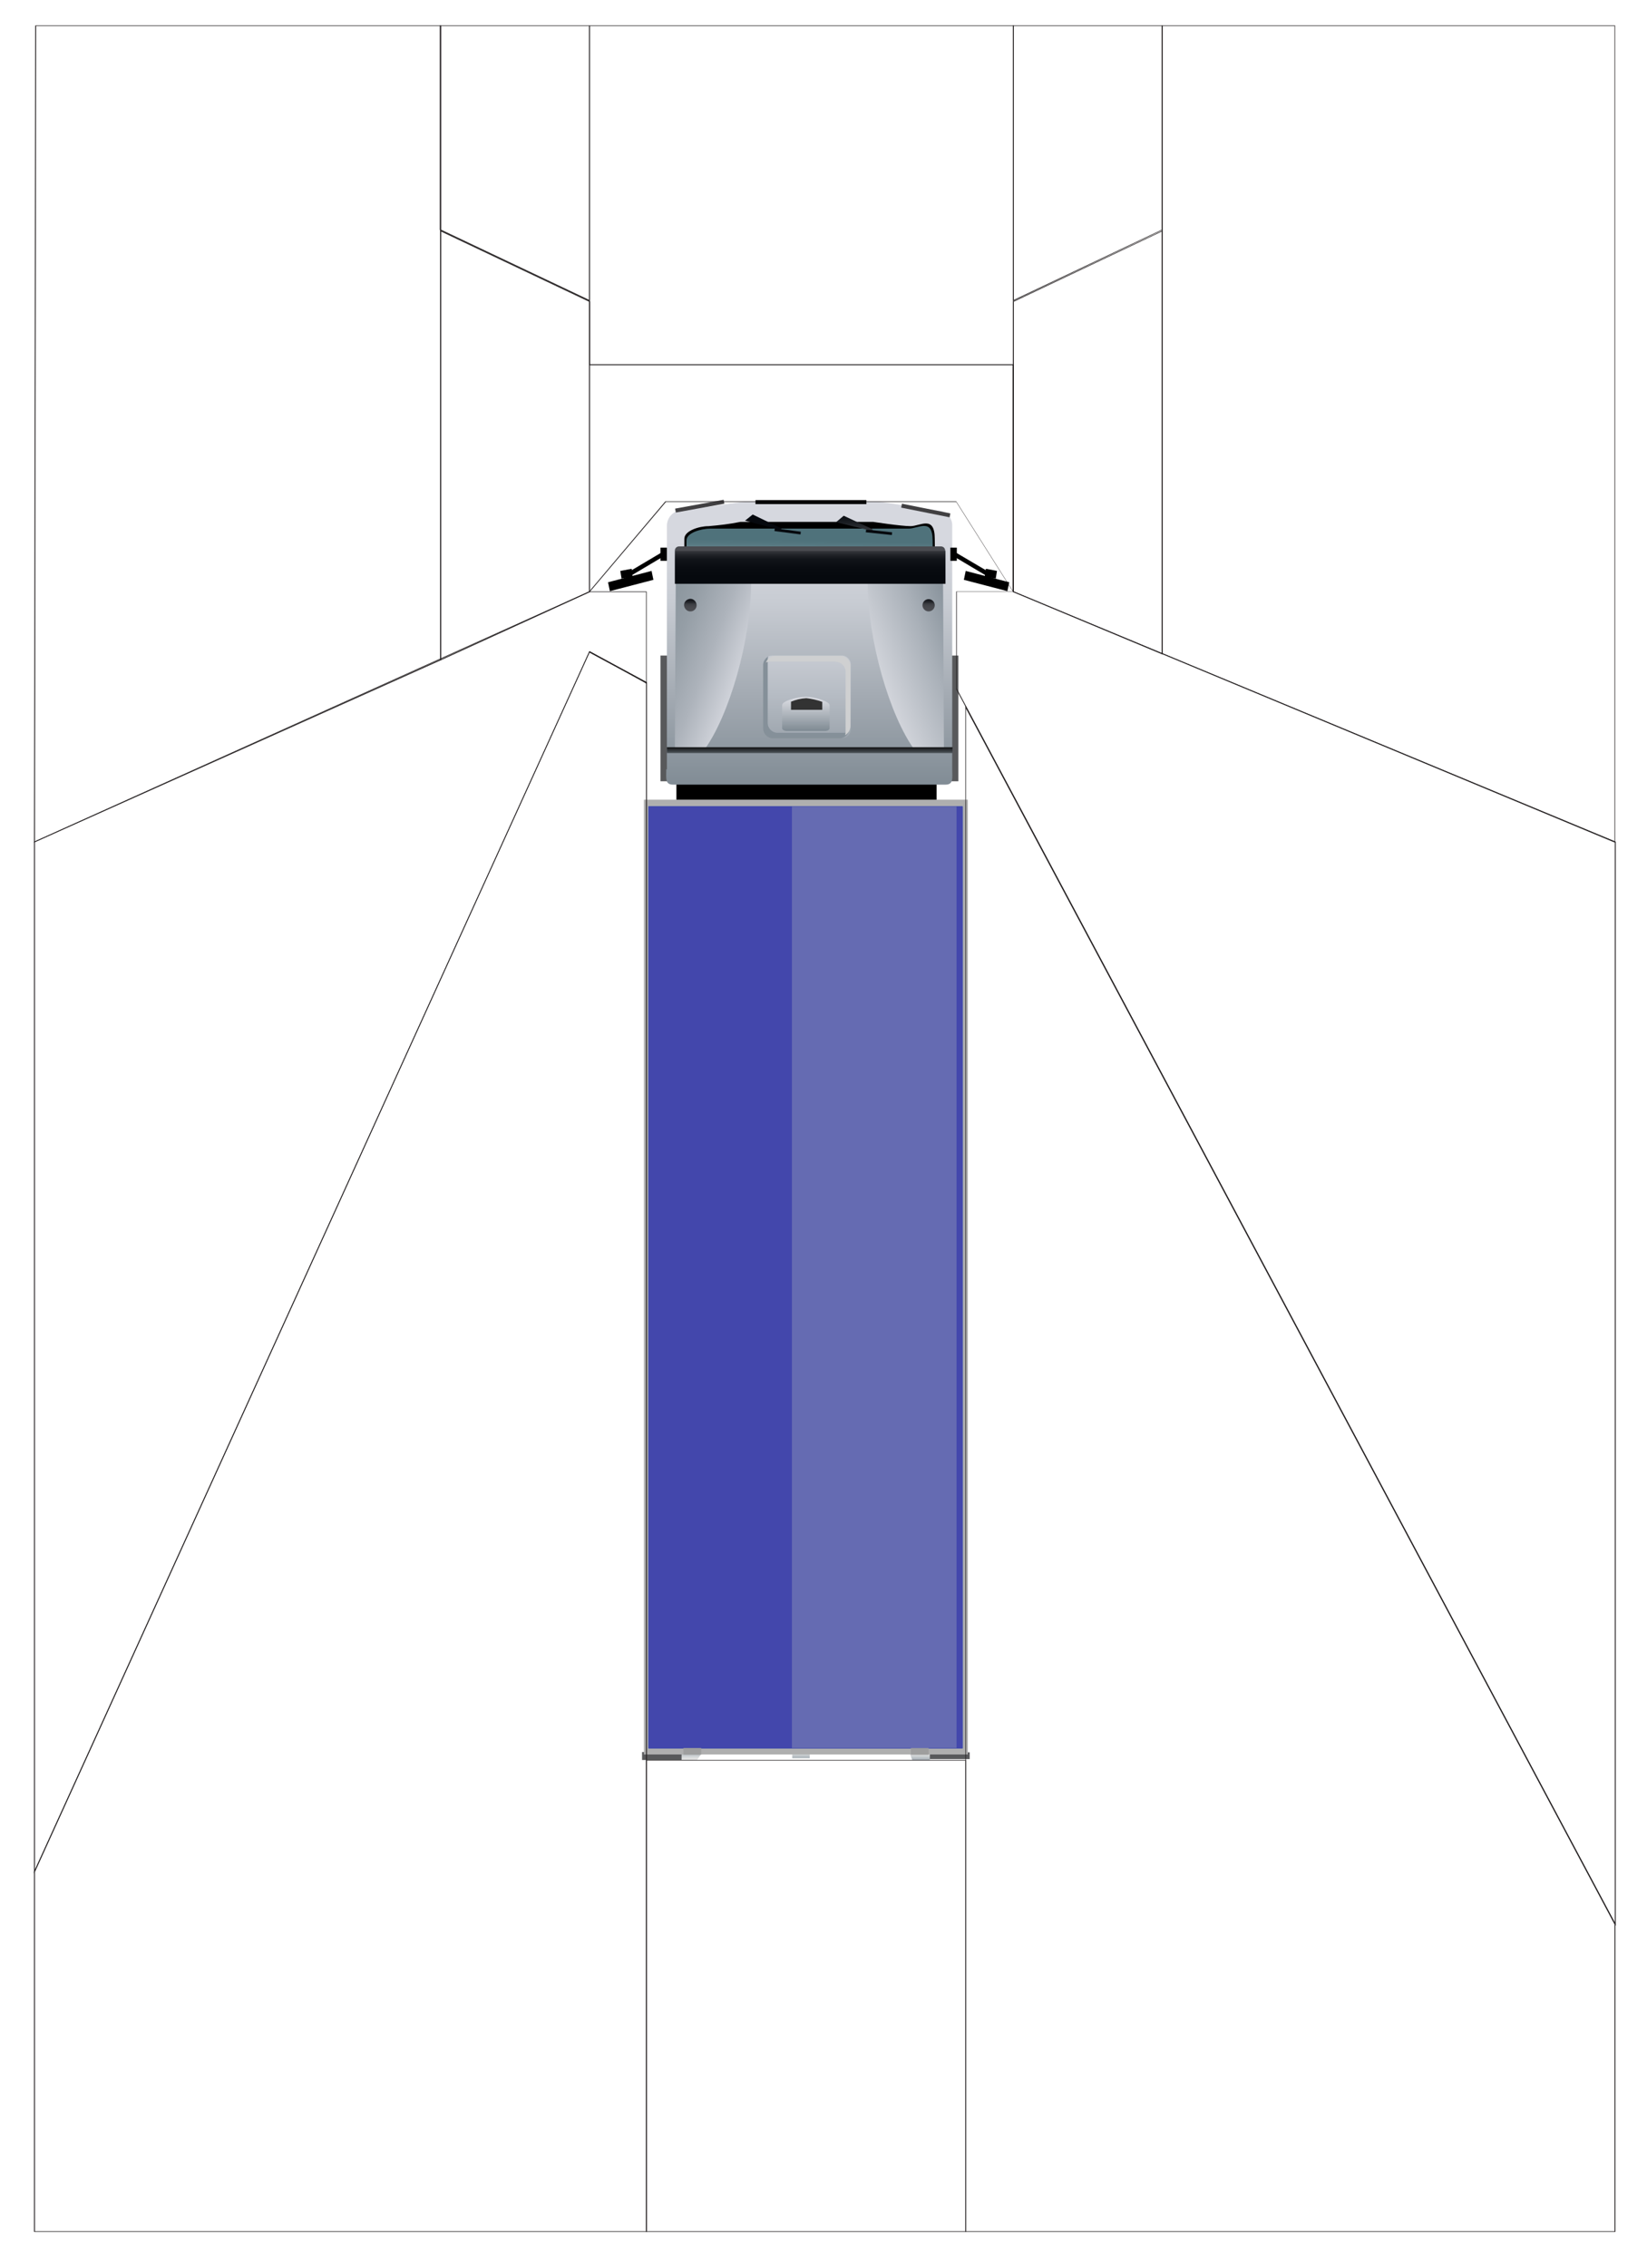 <?xml version="1.0" encoding="UTF-8"?> <svg xmlns="http://www.w3.org/2000/svg" xmlns:xlink="http://www.w3.org/1999/xlink" id="ru_copy" version="1.1" viewBox="0 0 537.4 739.6"><defs><style> .st0 { fill: #58595b; } .st1 { fill: url(#linear-gradient2); } .st2 { fill: url(#linear-gradient1); } .st3 { fill: url(#linear-gradient9); } .st4 { fill: url(#linear-gradient3); } .st5 { fill: url(#linear-gradient6); } .st6 { fill: url(#linear-gradient8); } .st7 { fill: url(#linear-gradient7); } .st8 { fill: url(#linear-gradient5); } .st9 { fill: url(#linear-gradient4); } .st10 { fill: #414042; } .st11 { fill: url(#linear-gradient13); } .st12 { fill: url(#linear-gradient12); } .st13 { fill: url(#linear-gradient15); } .st14 { fill: url(#linear-gradient16); } .st15 { fill: url(#linear-gradient11); } .st16 { fill: url(#linear-gradient10); } .st17 { fill: url(#linear-gradient14); } .st18 { fill: #231f20; } .st19 { fill: url(#linear-gradient); } .st20 { fill: #0064a6; } .st21 { fill: #cfd0d1; } .st22 { fill: #656bb2; } .st23 { fill: #4347ac; } .st24 { fill: #859099; } .st25 { fill: #9e9e9e; } .st26 { fill: #333; } .st27 { fill: #afafaf; } .st28 { clip-path: url(#clippath); } </style><linearGradient id="linear-gradient" x1="-1227.1" y1="3397.5" x2="-1224.3" y2="3397.5" gradientTransform="translate(-3097.4 -652.7) rotate(-90)" gradientUnits="userSpaceOnUse"><stop offset="0" stop-color="#949fa8"></stop><stop offset=".1" stop-color="#a1aab2"></stop><stop offset=".5" stop-color="#c5cacd"></stop><stop offset=".8" stop-color="#dcddde"></stop><stop offset="1" stop-color="#e4e4e4"></stop></linearGradient><linearGradient id="linear-gradient1" x1="-1226.4" y1="3358.8" x2="-1224" y2="3358.8" gradientTransform="translate(-3097.4 -652.7) rotate(-90)" gradientUnits="userSpaceOnUse"><stop offset="0" stop-color="#949fa8"></stop><stop offset=".1" stop-color="#a1aab2"></stop><stop offset=".5" stop-color="#c5cacd"></stop><stop offset=".8" stop-color="#dcddde"></stop><stop offset="1" stop-color="#e4e4e4"></stop></linearGradient><linearGradient id="linear-gradient2" x1="-80.2" y1="-8860.7" x2="-77.3" y2="-8860.7" gradientTransform="translate(-8634.9 651.2) rotate(90)" gradientUnits="userSpaceOnUse"><stop offset="0" stop-color="#949fa8"></stop><stop offset=".1" stop-color="#a1aab2"></stop><stop offset=".5" stop-color="#c5cacd"></stop><stop offset=".8" stop-color="#dcddde"></stop><stop offset="1" stop-color="#e4e4e4"></stop></linearGradient><clipPath id="clippath"><rect class="st23" x="211.6" y="263" width="102.5" height="307.2"></rect></clipPath><linearGradient id="linear-gradient3" x1="1259.8" y1="3361.7" x2="1160" y2="3361.7" gradientTransform="translate(-3097.4 -1003.8) rotate(90) scale(1 -1)" gradientUnits="userSpaceOnUse"><stop offset="0" stop-color="#818c95"></stop><stop offset=".3" stop-color="#a4abb3"></stop><stop offset=".6" stop-color="#c8ccd3"></stop><stop offset=".8" stop-color="#d6d8df"></stop></linearGradient><linearGradient id="linear-gradient4" x1="1191.2" y1="3361.5" x2="1177.4" y2="3361.7" gradientTransform="translate(-3097.4 -1003.8) rotate(90) scale(1 -1)" gradientUnits="userSpaceOnUse"><stop offset=".2" stop-color="#9fb2b7"></stop><stop offset=".3" stop-color="#8da3a9"></stop><stop offset=".5" stop-color="#6b8890"></stop><stop offset=".7" stop-color="#567881"></stop><stop offset=".8" stop-color="#4f727b"></stop></linearGradient><linearGradient id="linear-gradient5" x1="1381.3" y1="2987.2" x2="1398.3" y2="2984.6" gradientTransform="translate(-2899.6 -726.7) rotate(80.8) scale(1 -1)" gradientUnits="userSpaceOnUse"><stop offset=".5" stop-color="#06090e"></stop><stop offset=".6" stop-color="#12151a"></stop><stop offset=".8" stop-color="#323439"></stop><stop offset="1" stop-color="#4a4b50"></stop></linearGradient><linearGradient id="linear-gradient6" x1="407.5" y1="179.4" x2="424.8" y2="179.4" gradientTransform="translate(-931.7 43.1) rotate(15.3) scale(2.5 -1.1) skewX(22.3)" gradientUnits="userSpaceOnUse"><stop offset=".5" stop-color="#06090e"></stop><stop offset=".6" stop-color="#12151a"></stop><stop offset=".8" stop-color="#323439"></stop><stop offset="1" stop-color="#4a4b50"></stop></linearGradient><linearGradient id="linear-gradient7" x1="1356.7" y1="3010.5" x2="1373.6" y2="3008" gradientTransform="translate(-2921.3 -755.5) rotate(82) scale(1 -1)" gradientUnits="userSpaceOnUse"><stop offset=".5" stop-color="#06090e"></stop><stop offset=".6" stop-color="#12151a"></stop><stop offset=".8" stop-color="#323439"></stop><stop offset="1" stop-color="#4a4b50"></stop></linearGradient><linearGradient id="linear-gradient8" x1="396" y1="206.3" x2="413.3" y2="206.3" gradientTransform="translate(-962.1 52.4) rotate(16.3) scale(2.5 -1.1) skewX(22.2)" gradientUnits="userSpaceOnUse"><stop offset=".5" stop-color="#06090e"></stop><stop offset=".6" stop-color="#12151a"></stop><stop offset=".8" stop-color="#323439"></stop><stop offset="1" stop-color="#4a4b50"></stop></linearGradient><linearGradient id="linear-gradient9" x1="1260.7" y1="3360.8" x2="1201.2" y2="3360.8" gradientTransform="translate(-3097.5 -1003.8) rotate(90) scale(1 -1)" gradientUnits="userSpaceOnUse"><stop offset="0" stop-color="#818c95"></stop><stop offset=".5" stop-color="#b5bbc3"></stop><stop offset=".9" stop-color="#d6d8df"></stop></linearGradient><linearGradient id="linear-gradient10" x1="-2614" y1="4171.7" x2="-2662.8" y2="4153.3" gradientTransform="translate(-2339.5 -3946.7) rotate(-180) scale(1 -1)" gradientUnits="userSpaceOnUse"><stop offset="0" stop-color="#f5f4fa"></stop><stop offset=".2" stop-color="#d9dbe1"></stop><stop offset=".6" stop-color="#a9b0b8"></stop><stop offset=".8" stop-color="#8c969f"></stop><stop offset="1" stop-color="#818c95"></stop></linearGradient><linearGradient id="linear-gradient11" x1="-2642.6" y1="4141.8" x2="-2642.6" y2="4146.3" gradientTransform="translate(-2339.5 -3946.7) rotate(-180) scale(1 -1)" gradientUnits="userSpaceOnUse"><stop offset="0" stop-color="#06090e"></stop><stop offset="0" stop-color="#0b0d12"></stop><stop offset=".3" stop-color="#26282d"></stop><stop offset=".4" stop-color="#3a3c41"></stop><stop offset=".6" stop-color="#46474c"></stop><stop offset=".8" stop-color="#4a4b50"></stop></linearGradient><linearGradient id="linear-gradient12" x1="481.7" y1="4175.5" x2="429.9" y2="4156" gradientTransform="translate(-230.5 -3951.4)" gradientUnits="userSpaceOnUse"><stop offset="0" stop-color="#f5f4fa"></stop><stop offset=".2" stop-color="#cfd2d9"></stop><stop offset=".4" stop-color="#adb3bb"></stop><stop offset=".6" stop-color="#959ea6"></stop><stop offset=".8" stop-color="#869199"></stop><stop offset="1" stop-color="#818c95"></stop></linearGradient><linearGradient id="linear-gradient13" x1="455.7" y1="4146.6" x2="455.7" y2="4151" gradientTransform="translate(-230.5 -3951.4)" gradientUnits="userSpaceOnUse"><stop offset="0" stop-color="#06090e"></stop><stop offset="0" stop-color="#0b0d12"></stop><stop offset=".3" stop-color="#26282d"></stop><stop offset=".4" stop-color="#3a3c41"></stop><stop offset=".6" stop-color="#46474c"></stop><stop offset=".8" stop-color="#4a4b50"></stop></linearGradient><linearGradient id="linear-gradient14" x1="1195.6" y1="3361.8" x2="1182.2" y2="3361.8" gradientTransform="translate(-3097.4 -1003.8) rotate(90) scale(1 -1)" gradientUnits="userSpaceOnUse"><stop offset=".3" stop-color="#06090e"></stop><stop offset=".5" stop-color="#090c11"></stop><stop offset=".7" stop-color="#111419"></stop><stop offset=".8" stop-color="#202227"></stop><stop offset=".9" stop-color="#34363b"></stop><stop offset=".9" stop-color="#4a4b50"></stop></linearGradient><linearGradient id="linear-gradient15" x1="1250.7" y1="3361.6" x2="1246.5" y2="3361.6" gradientTransform="translate(-3097.4 -1003.7) rotate(90) scale(1 -1)" gradientUnits="userSpaceOnUse"><stop offset="0" stop-color="#818c95"></stop><stop offset=".2" stop-color="#5e666d"></stop><stop offset=".6" stop-color="#2b2f32"></stop><stop offset=".8" stop-color="#0c0d0e"></stop><stop offset="1" stop-color="#000"></stop></linearGradient><linearGradient id="linear-gradient16" x1="-2624.3" y1="4145.1" x2="-2624.3" y2="4167.7" gradientTransform="translate(-2361.3 -3927.3) rotate(-180) scale(1 -1)" gradientUnits="userSpaceOnUse"><stop offset=".3" stop-color="#f5f4fa"></stop><stop offset=".7" stop-color="#a9b0b7"></stop><stop offset=".9" stop-color="#818c95"></stop></linearGradient></defs><rect x="220.7" y="246.2" width="84.9" height="31.7"></rect><polygon class="st0" points="299.8 571.5 302.2 573.7 316.4 573.7 316.4 571.5 299.8 571.5"></polygon><polygon class="st19" points="296.7 571.5 297.7 574.1 303.4 574.1 303.4 571.5 296.7 571.5"></polygon><rect class="st2" x="258.5" y="571.2" width="5.7" height="2.2"></rect><polygon class="st0" points="226.1 574 223.6 571.4 209.5 571.4 209.5 574 226.1 574"></polygon><polygon class="st1" points="227.4 574.1 229.2 571.4 222.4 571.4 222.4 574.1 227.4 574.1"></polygon><rect class="st27" x="210.1" y="260.8" width="105.7" height="311.4"></rect><rect class="st20" x="211.6" y="263" width="102.5" height="307.2"></rect><g><rect class="st23" x="211.6" y="263" width="102.5" height="307.2"></rect><g class="st28"><rect class="st23" x="211.2" y="263" width="102.9" height="307.2"></rect></g></g><rect class="st25" x="223" y="570.1" width="5.8" height="2.2"></rect><rect class="st25" x="297.2" y="570.1" width="5.8" height="2.2"></rect><rect class="st0" x="215.5" y="213.8" width="3.1" height="41"></rect><rect class="st0" x="309.6" y="213.8" width="3.1" height="41"></rect><path class="st4" d="M217.6,250.9v-79.4c0-2.7,2.1-5,4.8-5l20.5-2.9h43.9l19.1,2.9c2.7,0,4.9,2.3,4.8,5,0,0,0,0,0,0v79.4c0,2.8.5,5-2.2,5h-88.9c-2.7,0-2.2-2.2-2.2-5Z"></path><path d="M223.3,175.7c0,7.9-.2,9.1.6,9.1,1.4,0,5.1-4.5,9.9-4.5h60.6c4.9,0,8.6,4.5,10,4.5s.6-1.3.6-9.1-4.8-4.1-7.9-4.1-12.2-1.4-12.2-1.4h-43.3c-3.4.7-6.9,1.1-10.4,1.4-3.1,0-7.9,1.5-7.9,4.1Z"></path><path class="st9" d="M224,176.2c0,7.4-.2,8.6.6,8.6,1.4,0,5-4.2,9.8-4.2h59.5c4.8,0,8.4,4.2,9.8,4.2s.6-1.2.6-8.6-4.7-3.8-7.8-3.8h-64.7c-3.1,0-7.8,1.4-7.8,3.8Z"></path><polygon class="st8" points="272.8 170.3 275.3 168.2 284.7 172.6 284.7 173.2 272.8 170.3"></polygon><polygon class="st5" points="291 174.5 282.5 173.6 282.6 172.7 291.1 173.6 291 174.5"></polygon><polygon class="st7" points="243.1 169.8 245.6 167.8 254.9 172.3 254.9 172.9 243.1 169.8"></polygon><polygon class="st6" points="261.2 174.3 252.7 173.2 252.8 172.3 261.3 173.4 261.2 174.3"></polygon><rect class="st3" x="249.1" y="213.8" width="28.5" height="26.9" rx="2.8" ry="2.8"></rect><path class="st24" d="M276.9,238.6c-.4.3-1,.4-1.5.4h-21.7c-1.7,0-3.2-1.4-3.2-3.2v-20.6c0-.4,0-.7.2-1.1-1,.5-1.7,1.6-1.7,2.8v20.7c0,1.7,1.4,3.2,3.2,3.2h21.7c1.3,0,2.5-.8,3-2.1Z"></path><path class="st21" d="M272.6,215.8c1.8,0,3.3,1.5,3.3,3.2v19.7c0,.4,0,.8-.2,1.1,1.1-.6,1.7-1.7,1.8-2.9v-19.7c0-1.8-1.5-3.3-3.3-3.3,0,0,0,0,0,0h-21.2c-1.4,0-2.6.9-3.1,2.2.5-.3,1-.4,1.5-.4h21.2Z"></path><path class="st16" d="M298.5,244.7c-8.2-11.2-15.4-35.8-15.4-55.1,3.1-2.9,21.2-1.3,24.6-1.4l.3,56.5h-9.5Z"></path><ellipse class="st15" cx="303" cy="197.4" rx="2" ry="2"></ellipse><path class="st12" d="M229.7,244.7c8.2-11.2,15.4-35.8,15.4-55.1-3.1-2.9-21.2-1.3-24.6-1.4l-.3,56.5h9.5Z"></path><path class="st11" d="M227.3,197.4c0-1.1-.9-2.1-2-2.1s-2.1.9-2.1,2,.9,2.1,2,2.1c0,0,0,0,.1,0,1.1,0,2-.9,2-2Z"></path><path class="st17" d="M308.5,179.6v10.8h-88.3v-10.8c0-.8.6-1.4,1.4-1.4h85.4c.8,0,1.4.6,1.4,1.4h0Z"></path><rect class="st13" x="217.6" y="243.7" width="93.2" height="1.9"></rect><path class="st14" d="M255.2,230c0-1.4,4.7-2.7,7.8-2.7s7.7,1.5,7.7,2.7v7.5c0,.5-.7.9-1.5.9h-12.4c-.9,0-1.6-.4-1.6-.9v-7.5Z"></path><path class="st26" d="M258,228.9c1.6-.7,3.3-1.1,5.1-1.2,1.8.2,3.5.6,5.2,1.2v2.6h-10.2v-2.6Z"></path><rect x="246.5" y="163.1" width="36.2" height="1.3"></rect><rect class="st10" x="301.2" y="158.3" width="1.3" height="16.1" transform="translate(79.8 429.9) rotate(-78.7)"></rect><rect class="st10" x="220.2" y="164.6" width="16.1" height="1.3" transform="translate(-25.8 43.3) rotate(-10.3)"></rect><polygon points="199 192.8 198.4 189.9 212.6 186.2 213.2 189.1 199 192.8"></polygon><polygon points="204.3 188.7 203.7 187.4 216.5 179.8 217.1 181.1 204.3 188.7"></polygon><rect x="215.5" y="178.6" width="2.1" height="4.3"></rect><polygon points="202.8 188.7 202.4 186.2 206.1 185.5 206.4 188.1 202.8 188.7"></polygon><polygon points="328.7 192.8 329.3 189.9 315.1 186.2 314.5 189.1 328.7 192.8"></polygon><polygon points="323.4 188.7 324.1 187.4 311.2 179.8 310.6 181.1 323.4 188.7"></polygon><rect x="310.1" y="178.6" width="2.1" height="4.3"></rect><polygon points="324.9 188.7 325.3 186.2 321.7 185.5 321.3 188.1 324.9 188.7"></polygon><rect class="st22" x="258.4" y="263" width="53.7" height="307.1"></rect><path class="st18" d="M315.2,727.9h-104.4v-153.9h104.4v153.9ZM211.1,727.7h103.9v-153.5h-103.9v153.5Z"></path><path class="st18" d="M527.1,274.8h-.2c0,0-147.8-61.5-147.8-61.5V8.3h147.9v266.5ZM379.4,213.1l147.4,61.3V8.5h-147.4v204.6Z"></path><path class="st18" d="M11.1,274.8v-.2l.4-266.3h132.4v207h0L11.1,274.8ZM11.8,8.5l-.4,265.9,132.2-59.3V8.5H11.8Z"></path><path class="st18" d="M330.8,119.1h-138.6V8.3h138.6v110.8ZM192.5,118.8h138.1V8.5h-138.1v110.3Z"></path><path class="st18" d="M379.4,213.4h-.2c0,0-48.7-20.3-48.7-20.3v-94.8h0l48.8-23.1v138.2ZM330.8,192.9l48.3,20.1V75.5l-48.3,22.9v94.5Z"></path><path class="st18" d="M527.1,628l-.2-.4-214.9-402.8v-31.9h18.8l196.4,81.6v353.5ZM312.2,224.6l214.7,402.4v-352.4l-196.2-81.6h-18.5v31.6Z"></path><path class="st18" d="M143.6,215.4V75.1h.2c0,0,48.7,23.2,48.7,23.2v94.8h0l-48.8,22.3ZM143.9,75.5v139.5l48.3-22.1v-94.5l-48.3-22.9Z"></path><path class="st18" d="M330.5,98.2V8.3h48.8v66.7h0l-48.8,23.2ZM330.8,8.5v89.3l48.3-22.9V8.5h-48.3Z"></path><path class="st18" d="M192.4,98.2h-.2c0,0-48.7-23.2-48.7-23.2V8.3h48.8v89.9ZM143.9,74.9l48.3,22.9V8.5h-48.3v66.4Z"></path><path class="st18" d="M11.1,611v-336.5h0l181.1-81.6h18.8v30h-.2c0-.1-18.5-10.1-18.5-10.1L11.1,611ZM11.4,274.6v335.2L192.3,212.4h.1c0,0,18.4,10,18.4,10v-29.3h-18.5L11.4,274.6Z"></path><path class="st18" d="M330.7,193.1s0,0-.1,0l-18.6-29.4h-94.7l-24.9,29.4s0,0-.1,0c0,0,0,0,0-.1v-74c0,0,0-.1.1-.1h138.3c0,0,.1,0,.1.1,0,0,0,0,0,0v74c0,0,0,.1,0,.1h0ZM192.4,119.1v73.6l24.7-29.2s0,0,.1,0h94.7s0,0,.1,0l18.4,29.1v-73.5h-138.1Z"></path><path class="st18" d="M211.1,727.9H11.1v-117.5L192.3,212.4h.1c0,0,18.7,10.1,18.7,10.1v505.4ZM11.4,727.7h199.4V222.7l-18.4-9.9L11.4,610.5v117.2Z"></path><path class="st18" d="M527.1,727.9h-212.1V230l23.8,44.5,188.3,352.9v100.5ZM315.2,727.7h211.6v-100.1l-211.6-396.5v496.7Z"></path></svg> 